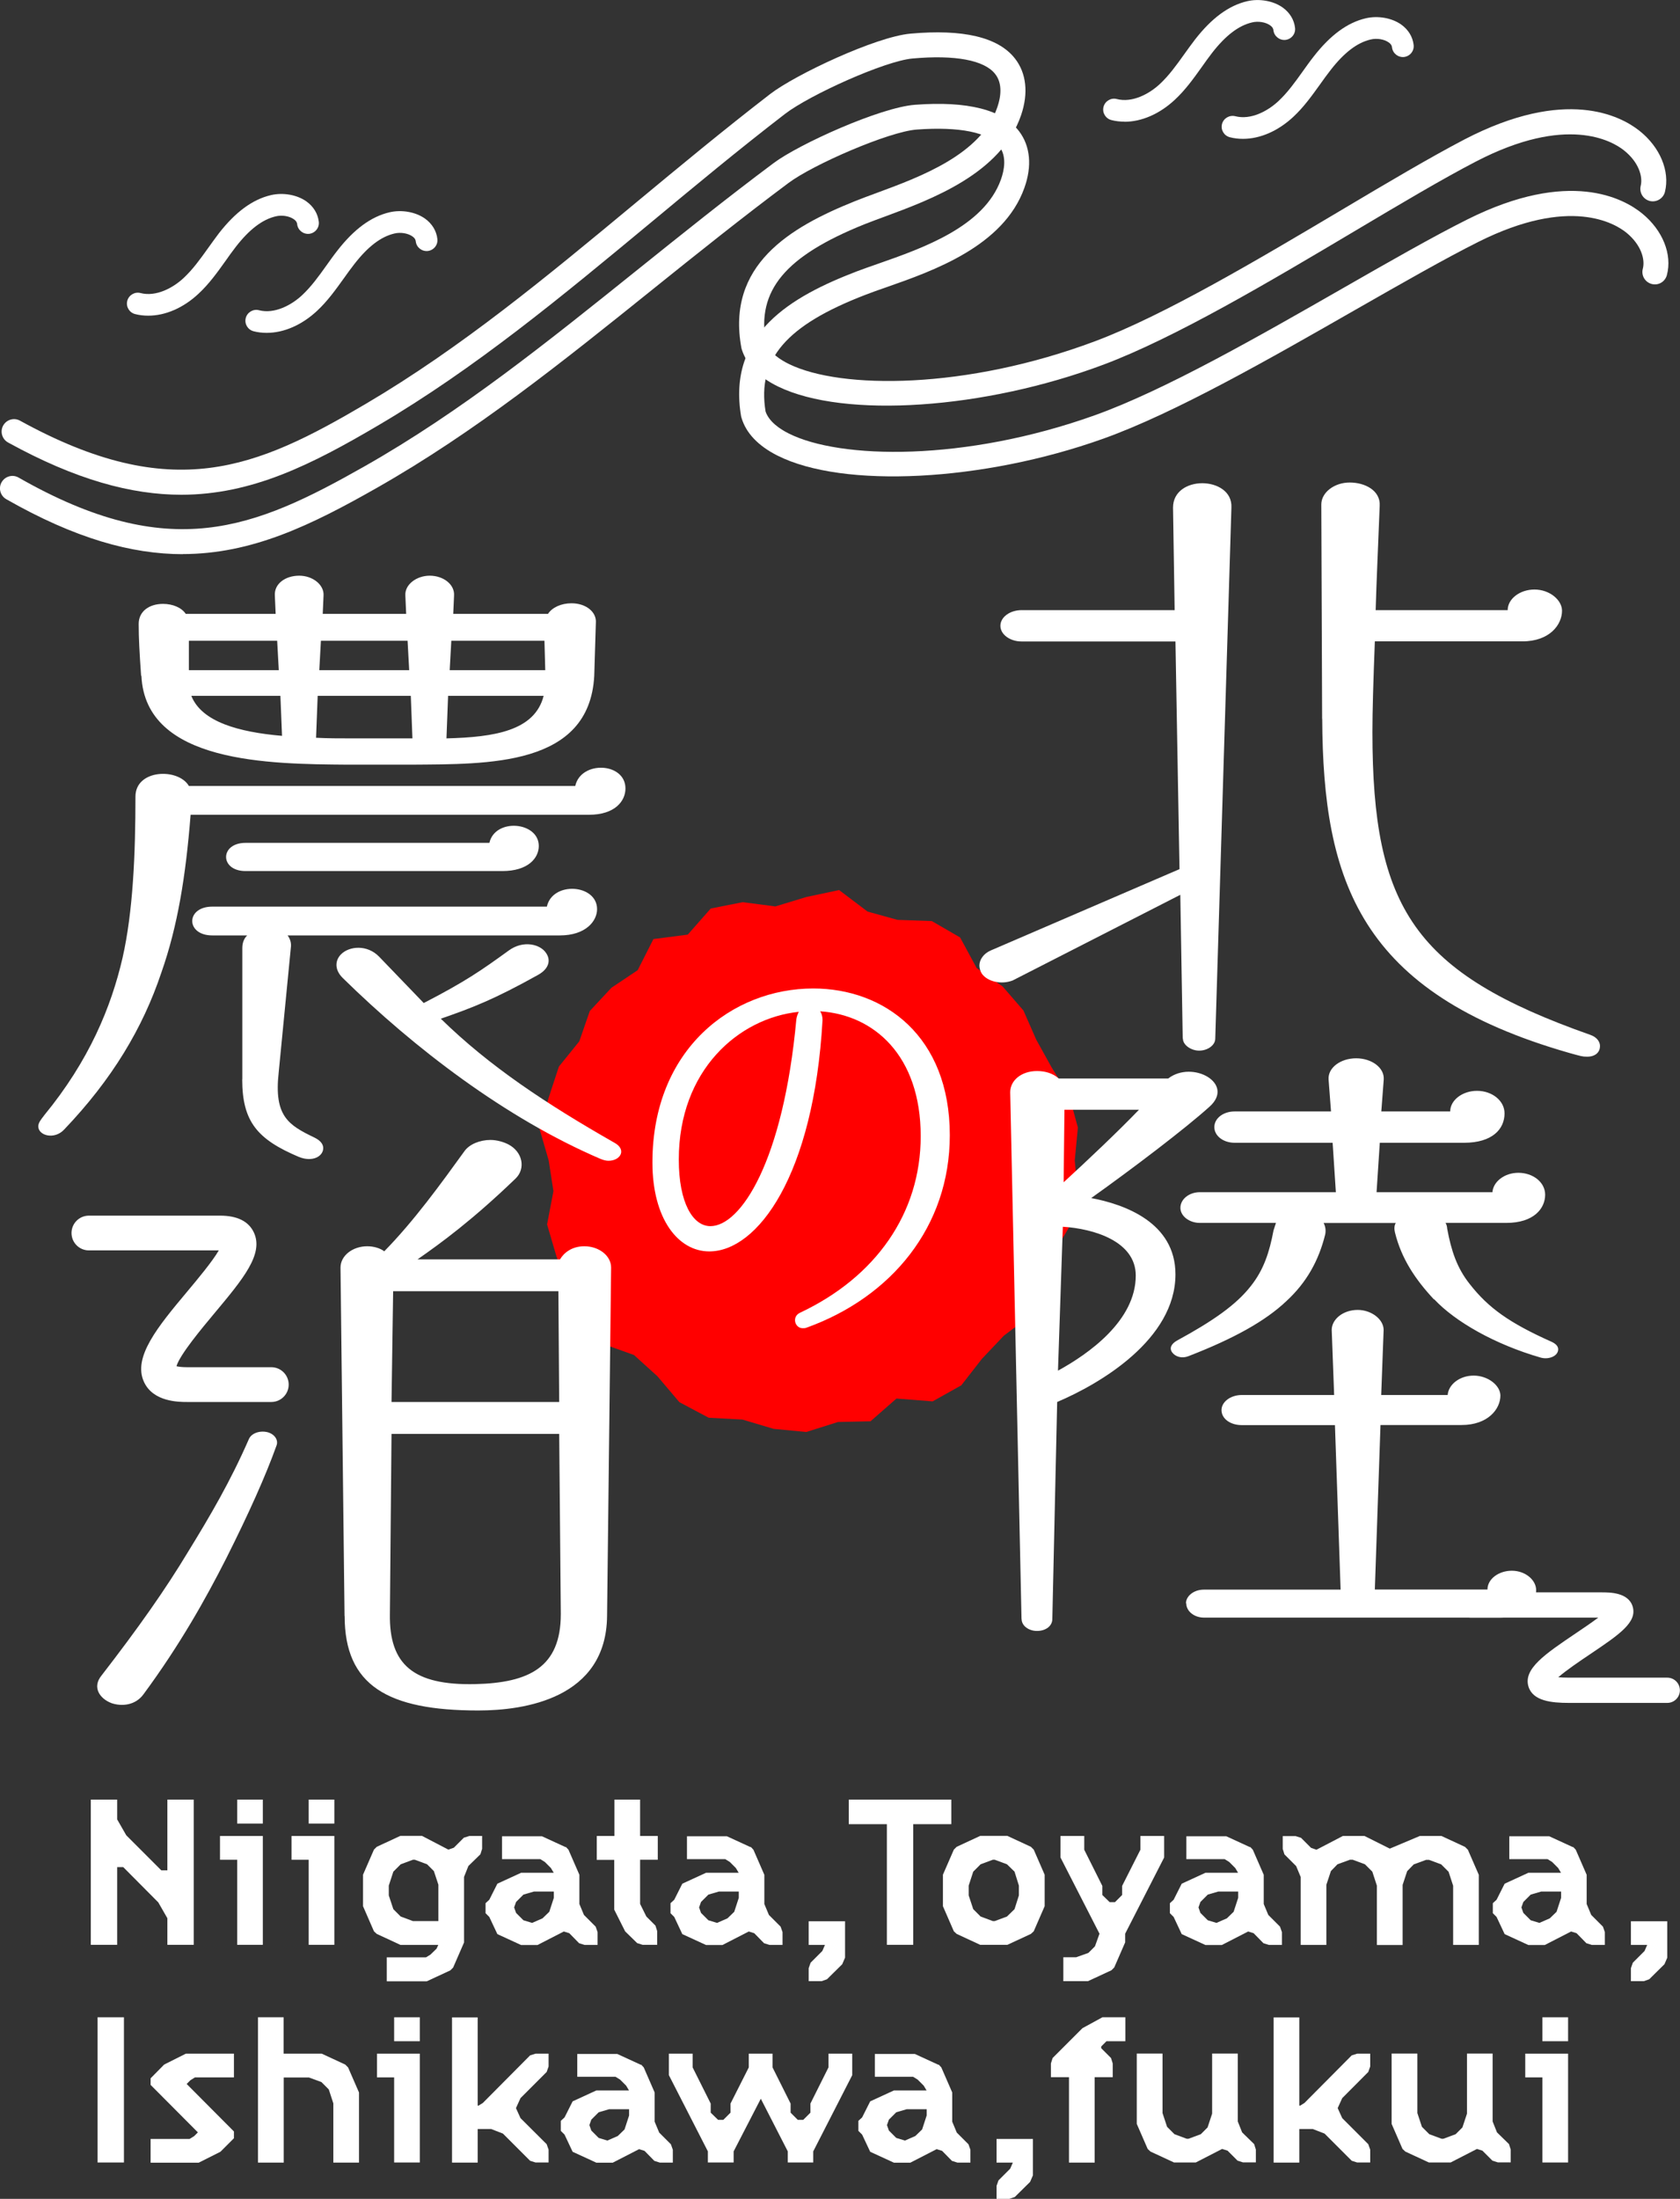 <?xml version="1.0" encoding="UTF-8"?><svg id="_レイヤー_2" xmlns="http://www.w3.org/2000/svg" viewBox="0 0 166.32 217.6"><rect x="0" y="0" width="166.32" height="217.6" fill="#333333" stroke="none"/><defs><style>.cls-1{fill:#fff;}.cls-2{fill:red;}</style></defs><g id="_レイヤー_1-2"><g><path class="cls-1" d="m18.09,54.84c-5.05,0-10.65-1.55-17.47-5.44-.59-.34-.8-1.09-.46-1.68.34-.59,1.09-.8,1.68-.46,14.98,8.55,23.3,5.1,34.28-1.13,9.52-5.4,18.01-12.23,27.01-19.45,4.34-3.48,8.82-7.08,13.47-10.55,2.52-1.88,10.54-5.5,13.98-5.76,5.22-.39,8.69.49,10.31,2.62,1.11,1.46,1.3,3.45.52,5.61-2.06,5.77-9.04,8.21-13.67,9.83-.75.26-1.44.5-2.05.74-7.86,3.02-10.74,6.37-9.9,11.55.34,1.01,1.42,1.74,2.28,2.17,5.08,2.57,17.43,2.81,30.3-1.79,6.92-2.47,16.33-7.86,24.63-12.61,4.56-2.61,8.88-5.08,12.28-6.78,10.09-5.04,15.46-2.08,17.3-.58,2.03,1.66,2.99,4.05,2.44,6.1-.18.66-.85,1.05-1.51.87-.66-.18-1.05-.85-.87-1.51.24-.91-.16-2.36-1.61-3.55-1.15-.94-5.59-3.64-14.64.88-3.34,1.67-7.62,4.12-12.16,6.71-8.39,4.8-17.9,10.25-25.03,12.79-11.87,4.24-25.73,4.95-32.24,1.66-1.9-.96-3.1-2.22-3.55-3.73-.01-.05-.03-.1-.04-.15-1.39-8.23,5-11.87,11.44-14.34.63-.24,1.35-.49,2.12-.76,4.43-1.55,10.49-3.67,12.16-8.33.34-.95.59-2.3-.16-3.29-1.05-1.38-3.95-1.97-8.17-1.66-2.75.2-10.24,3.45-12.69,5.28-4.61,3.44-9.08,7.02-13.4,10.49-9.07,7.29-17.65,14.17-27.33,19.67-6.54,3.72-12.4,6.57-19.26,6.57Z"/><polygon class="cls-2" points="54.32 114.84 53.39 111.63 54.34 108.56 55.33 105.55 57.35 103.05 58.39 100.05 60.53 97.75 63.13 96.01 64.69 92.93 68.09 92.49 70.36 89.91 73.52 89.28 76.76 89.7 79.82 88.77 83.07 88.08 85.89 90.21 88.85 91.03 92.25 91.15 95.05 92.77 96.69 95.8 99.26 97.62 101.32 100 102.59 102.89 104.11 105.63 105.85 108.43 106.71 111.58 106.4 114.84 106.71 118.11 105.94 121.28 104.26 124.12 103.51 127.28 102.04 130.18 99.38 132.18 97.21 134.47 95.17 137.09 92.33 138.68 88.75 138.4 86.18 140.65 82.96 140.72 79.82 141.71 76.59 141.4 73.5 140.48 70.16 140.3 67.26 138.76 65.08 136.19 62.76 134.09 59.43 132.9 58.09 129.84 56.09 127.3 55.06 124.23 54.16 121.17 54.79 117.88 54.32 114.84"/><path class="cls-1" d="m117.09,102.79l-.24-14.24-16.6,8.48c-1.12.43-2.49.12-3.05-.68-.16-.25-.24-.56-.24-.8,0-.56.4-1.18,1.12-1.49l18.69-8.05-.4-22.53h-15.24c-1.12,0-2.09-.68-2.09-1.55s.96-1.55,2.09-1.55h15.16l-.16-10.15c0-1.61,1.44-2.41,2.89-2.41s2.97.8,2.89,2.41l-1.6,52.56c0,.62-.72,1.18-1.6,1.18-.8,0-1.6-.56-1.6-1.18Zm13.8-31.64l-.08-21.23c0-1.18,1.28-2.17,2.81-2.17s3.05.8,2.97,2.29c-.16,4.21-.32,7.49-.4,10.34h13.07c0-1.11,1.2-2.04,2.65-2.04,1.52,0,2.73,1.05,2.73,2.1,0,1.36-1.2,3.03-3.93,3.03h-14.6c-.16,4.15-.24,6.93-.24,8.98,0,17.46,4.17,23.83,21.57,29.96.72.25.96.74.96,1.11,0,.56-.4,1.05-1.28,1.05-.48,0-.64-.06-1.76-.37-20.77-5.94-24.38-17.02-24.46-33.06Z"/><path class="cls-1" d="m101.13,160.22l-1.12-52.13c0-1.18,1.12-2.1,2.65-2.1.88,0,1.6.25,2.16.74h10.83c2.41-1.86,6.66.5,4.09,2.79-2.33,2.11-7.62,6.13-11.71,9.04,3.29.62,8.34,2.41,8.34,7.55,0,6.44-7.46,10.83-11.71,12.63l-.48,21.48c0,.68-.64,1.18-1.52,1.18-.8,0-1.52-.5-1.52-1.18Zm11.31-33.99c0-3.4-4.17-4.64-7.22-4.83l-.48,14.24c3.05-1.67,7.7-4.95,7.7-9.41Zm.32-16.41h-7.38l-.08,7.18c2.49-2.29,5.37-5.01,7.46-7.18Zm29.19,18.76c-1.84-1.98-3.21-4.02-3.85-6.62-.08-.31-.08-.68.08-.93h-7.14c.16.31.24.68.16,1.11-.64,2.6-1.84,4.77-3.85,6.62-2.09,1.98-5.21,3.71-9.7,5.45-.64.25-1.28.06-1.6-.37-.32-.43-.08-.87.48-1.18,3.53-1.92,5.85-3.53,7.3-5.39,1.28-1.61,1.84-3.34,2.25-5.51l.24-.74h-7.54c-1.04,0-1.92-.68-1.92-1.49,0-.87.88-1.55,1.92-1.55h13.47l-.32-4.89h-9.7c-1.12,0-2.01-.68-2.01-1.55s.88-1.55,2.01-1.55h9.54l-.24-3.16c-.08-1.18,1.2-2.1,2.73-2.1s2.81.93,2.73,2.1l-.24,3.16h6.82c0-1.11,1.2-2.04,2.65-2.04,1.52,0,2.73.99,2.73,2.23,0,1.55-1.2,2.91-4.01,2.91h-8.34l-.32,4.89h11.47c.08-1.05,1.2-1.92,2.57-1.92,1.44,0,2.65.93,2.65,2.17,0,1.36-1.12,2.79-3.85,2.79h-6.01c.08.12.16.37.16.56.4,2.17.96,3.9,2.25,5.51,1.84,2.35,3.93,3.84,8.1,5.7.4.19.64.43.64.74,0,.68-.96,1.05-1.76.81-4.49-1.3-8.42-3.53-10.51-5.76Zm-24.54,30.09c0-.74.8-1.36,1.76-1.36h13.55l-.56-16.28h-9.22c-1.12,0-2.01-.62-2.01-1.49,0-.8.88-1.49,2.01-1.49h9.14l-.24-6.44c0-1.05,1.12-1.98,2.57-1.98,1.36,0,2.57.93,2.57,1.98l-.24,6.44h6.58c.08-1.05,1.2-1.92,2.57-1.92,1.44,0,2.65.99,2.65,1.98,0,1.3-1.2,2.91-3.85,2.91h-8.02l-.56,16.28h11.15c0-1.05,1.12-1.86,2.41-1.86,1.36,0,2.41.93,2.41,1.92,0,1.18-1.04,2.72-3.53,2.72h-29.35c-.96,0-1.76-.62-1.76-1.42Z"/><g><path class="cls-1" d="m11.6,192.46h-2.61v-14.37h2.61v1.96l.9,1.57,3.47,3.47h.6v-7h2.61v14.37h-2.61v-2.63l-.9-1.57-3.47-3.49h-.6v7.69Z"/><path class="cls-1" d="m21.78,184.04v-2.35h4.24v10.77h-2.54v-8.42h-1.7Zm1.7-5.95h2.54v2.37h-2.54v-2.37Z"/><path class="cls-1" d="m28.86,184.04v-2.35h4.24v10.77h-2.54v-8.42h-1.7Zm1.7-5.95h2.54v2.37h-2.54v-2.37Z"/><path class="cls-1" d="m39.63,192.46l-2.33-1.08-.28-.26-1.08-2.48v-3.12l1.08-2.48.28-.28,2.33-1.08h2.15l2.61,1.36.54-.19.99-.99.54-.17h1.27v1.27l-.17.54-1.19,1.16-.43,1.08v6.49l-1.08,2.48-.28.28-2.33,1.08h-3.96v-2.37h3.88l.43-.26.62-.6.17-.37h-3.77Zm3.32-7.3l-.67-.67-1.21-.45h-.19l-1.21.45-.73.73-.45,1.38v.97l.45,1.36.73.73,1.21.45h2.52v-3.6l-.45-1.36Z"/><path class="cls-1" d="m56.02,182.77l.26.28,1.08,2.48v2.89l.45,1.08,1.16,1.16.19.54v1.27h-1.29l-.54-.17-.97-.99-.54-.17-2.61,1.34h-1.62l-2.35-1.08-.8-1.7-.37-.37v-.99l.37-.34.8-1.59,2.35-1.08h3.23l-.28-.47-.6-.6-.45-.28h-3.79v-2.26h3.96l2.35,1.08Zm-3.17,4.42l-1.03.3-.73.73-.19.54.19.54.73.73.86.26,1.03-.45.67-.65.45-1.38v-.62h-1.98Z"/><path class="cls-1" d="m59.08,184.04v-2.35h1.75v-3.6h2.54v3.6h1.75v2.35h-1.75v4.37l.62,1.25.9.9.17.54v1.36h-1.44l-.54-.17-1.19-1.16-1.08-2.15v-4.93h-1.75Z"/><path class="cls-1" d="m74.33,182.77l.26.28,1.08,2.48v2.89l.45,1.08,1.16,1.16.19.54v1.27h-1.29l-.54-.17-.97-.99-.54-.17-2.61,1.34h-1.62l-2.35-1.08-.8-1.7-.37-.37v-.99l.37-.34.8-1.59,2.35-1.08h3.23l-.28-.47-.6-.6-.45-.28h-3.79v-2.26h3.96l2.35,1.08Zm-3.17,4.42l-1.03.3-.73.73-.19.54.19.54.73.73.86.26,1.03-.45.67-.65.45-1.38v-.62h-1.98Z"/><path class="cls-1" d="m80.06,192.46v-2.33h3.6v3.6l-.28.65-1.51,1.49-.54.19h-1.27v-1.29l.19-.54,1.16-1.16.26-.6h-1.62Z"/><path class="cls-1" d="m90.41,192.46h-2.61v-11.94h-3.77v-2.43h10.15v2.43h-3.77v11.94Z"/><path class="cls-1" d="m94.71,191.38l-.28-.26-1.08-2.48v-3.12l1.08-2.48.28-.28,2.33-1.08h2.69l2.33,1.08.28.28,1.08,2.48v3.12l-1.08,2.48-.28.26-2.33,1.08h-2.69l-2.33-1.08Zm2.37-6.89l-.73.73-.45,1.38v.97l.45,1.36.73.73,1.21.45h.19l1.21-.45.75-.73.43-1.36v-.97l-.43-1.38-.75-.73-1.21-.45h-.19l-1.21.45Z"/><path class="cls-1" d="m110.31,194.7l-.28.28-2.33,1.08h-2.43v-2.37h1.27l1.21-.43.65-.65.45-1.25-3.86-7.54v-2.13h2.35v1.36l1.79,3.58v.9l.73.71h.52l.71-.71v-.9l1.81-3.58v-1.36h2.35v2.13l-3.86,7.54v.86l-1.08,2.48Z"/><path class="cls-1" d="m123.77,182.77l.26.28,1.08,2.48v2.89l.45,1.08,1.16,1.16.19.54v1.27h-1.29l-.54-.17-.97-.99-.54-.17-2.61,1.34h-1.62l-2.35-1.08-.8-1.7-.37-.37v-.99l.37-.34.8-1.59,2.35-1.08h3.23l-.28-.47-.6-.6-.45-.28h-3.79v-2.26h3.96l2.35,1.08Zm-3.17,4.42l-1.03.3-.73.73-.19.54.19.54.73.73.86.26,1.03-.45.67-.65.45-1.38v-.62h-1.98Z"/><path class="cls-1" d="m136.31,192.46v-5.86l-.45-1.38-.73-.73-1.21-.45h-.28l-1.23.45-.65.67-.45,1.36v5.95h-2.54v-6.72l-.45-1.08-1.16-1.16-.17-.54v-1.27h1.27l.54.17.99.99.54.19,2.61-1.36h2.15l2.5,1.25,2.97-1.25h2.15l2.33,1.08.28.28,1.08,2.48v6.94h-2.54v-5.86l-.45-1.38-.73-.73-1.21-.45h-.28l-1.23.45-.65.67-.45,1.36v5.95h-2.54Z"/><path class="cls-1" d="m155.74,182.77l.26.28,1.08,2.48v2.89l.45,1.08,1.16,1.16.19.54v1.27h-1.29l-.54-.17-.97-.99-.54-.17-2.61,1.34h-1.62l-2.35-1.08-.8-1.7-.37-.37v-.99l.37-.34.8-1.59,2.35-1.08h3.23l-.28-.47-.6-.6-.45-.28h-3.79v-2.26h3.96l2.35,1.08Zm-3.17,4.42l-1.03.3-.73.73-.19.54.19.54.73.73.86.26,1.03-.45.67-.65.45-1.38v-.62h-1.98Z"/><path class="cls-1" d="m161.46,192.46v-2.33h3.6v3.6l-.28.65-1.51,1.49-.54.19h-1.27v-1.29l.19-.54,1.16-1.16.26-.6h-1.62Z"/><path class="cls-1" d="m12.27,199.63v14.37h-2.61v-14.37h2.61Z"/><path class="cls-1" d="m23.16,205.58h-3.86l-.45.28-.37.37,4.68,4.7v.67l-1.34,1.34-2.15,1.08h-4.76v-2.35h3.86l.45-.28.37-.37-4.68-4.7v-.65l1.34-1.36,2.15-1.08h4.76v2.35Z"/><path class="cls-1" d="m25.54,214v-14.37h2.54v3.6h3.77l2.33,1.08.28.28,1.08,2.48v6.94h-2.54v-5.86l-.45-1.38-.73-.73-1.23-.45h-2.5v8.42h-2.54Z"/><path class="cls-1" d="m37.32,205.58v-2.35h4.24v10.77h-2.54v-8.42h-1.7Zm1.7-5.95h2.54v2.37h-2.54v-2.37Z"/><path class="cls-1" d="m47.83,208.08l4.65-4.68.54-.17h1.29v1.27l-.19.54-2.59,2.59-.45.99.45.99,2.59,2.58.19.54v1.27h-1.29l-.54-.17-2.69-2.69-1.16-.45h-1.34v3.32h-2.54v-14.37h2.54v8.73h.09l.45-.28Z"/><path class="cls-1" d="m63.47,204.31l.26.28,1.08,2.48v2.89l.45,1.08,1.16,1.16.19.54v1.27h-1.29l-.54-.17-.97-.99-.54-.17-2.61,1.34h-1.62l-2.35-1.08-.8-1.7-.37-.37v-.99l.37-.34.8-1.59,2.35-1.08h3.23l-.28-.47-.6-.6-.45-.28h-3.79v-2.26h3.96l2.35,1.08Zm-3.17,4.42l-1.03.3-.73.73-.19.54.19.54.73.73.86.26,1.03-.45.67-.65.45-1.38v-.62h-1.98Z"/><path class="cls-1" d="m72.62,214h-2.54v-1.1l-3.86-7.54v-2.13h2.35v1.36l1.79,3.58v.9l.73.71h.52l.71-.71v-.9l1.81-3.58v-1.36h2.35v1.36l1.79,3.58v.9l.71.71h.54l.71-.71v-.9l1.79-3.58v-1.36h2.35v2.13l-3.86,7.54v1.1h-2.52v-1.1l-2.67-5.21-2.69,5.21v1.1Z"/><path class="cls-1" d="m92.93,204.31l.26.28,1.08,2.48v2.89l.45,1.08,1.16,1.16.19.54v1.27h-1.29l-.54-.17-.97-.99-.54-.17-2.61,1.34h-1.62l-2.35-1.08-.8-1.7-.37-.37v-.99l.37-.34.8-1.59,2.35-1.08h3.23l-.28-.47-.6-.6-.45-.28h-3.79v-2.26h3.96l2.35,1.08Zm-3.17,4.42l-1.03.3-.73.73-.19.54.19.54.73.73.86.26,1.03-.45.67-.65.45-1.38v-.62h-1.98Z"/><path class="cls-1" d="m98.66,214v-2.33h3.6v3.6l-.28.65-1.51,1.49-.54.19h-1.27v-1.29l.19-.54,1.16-1.16.26-.6h-1.62Z"/><path class="cls-1" d="m109.15,199.63h2.26v2.37h-1.87l-.52.52v.17l.97.97.17.54v1.36h-1.79v8.45h-2.54v-8.45h-1.79v-1.36l.17-.54,2.95-2.95,1.98-1.08Z"/><path class="cls-1" d="m115.09,203.23v5.88l.45,1.36.73.73,1.21.45h.19l1.21-.45.67-.67.45-1.36v-5.95h2.54v6.72l.43,1.08,1.19,1.16.17.54v1.27h-1.27l-.54-.17-.99-.99-.54-.17-2.61,1.34h-2.15l-2.33-1.08-.28-.26-1.08-2.48v-6.96h2.54Z"/><path class="cls-1" d="m129.17,208.08l4.65-4.68.54-.17h1.29v1.27l-.19.54-2.58,2.59-.45.99.45.99,2.58,2.58.19.54v1.27h-1.29l-.54-.17-2.69-2.69-1.16-.45h-1.34v3.32h-2.54v-14.37h2.54v8.73h.09l.45-.28Z"/><path class="cls-1" d="m140.32,203.23v5.88l.45,1.36.73.73,1.21.45h.19l1.21-.45.67-.67.45-1.36v-5.95h2.54v6.72l.43,1.08,1.19,1.16.17.54v1.27h-1.27l-.54-.17-.99-.99-.54-.17-2.61,1.34h-2.15l-2.33-1.08-.28-.26-1.08-2.48v-6.96h2.54Z"/><path class="cls-1" d="m151,205.58v-2.35h4.24v10.77h-2.54v-8.42h-1.7Zm1.7-5.95h2.54v2.37h-2.54v-2.37Z"/></g><path class="cls-1" d="m79.22,129.9c7.45-3.51,11.93-9.81,11.93-17.46,0-8.03-4.67-12.02-9.96-12.36.14.19.24.48.24.87-.87,15.39-6.44,22.89-11.21,22.89-3.08,0-5.63-3.22-5.63-8.8,0-11.25,7.94-17.22,15.92-17.22,7.02,0,13.52,4.71,13.52,14.52,0,9.04-5.77,16.02-14.19,19.05-.14.05-.19.05-.38.05-.77,0-1.11-1.15-.24-1.54Zm-.38-29.05c.05-.29.14-.53.24-.72-5.96.62-11.88,5.77-11.88,14.62,0,4.28,1.39,6.59,3.13,6.59,2.98,0,7.21-6.35,8.51-20.49Z"/><path class="cls-1" d="m4.35,110.4c4.49-5.45,6.66-10.77,7.78-15.6,1.04-4.58,1.28-10.28,1.28-15.97,0-2.72,4.25-2.85,5.29-1.05h38.25c.56-2.54,4.97-2.35,4.97.25,0,1.24-1.04,2.6-3.61,2.6H18.87c-.48,6.07-1.28,11.02-2.89,15.6-1.84,5.51-4.89,10.59-9.62,15.54-.96,1.05-2.57.62-2.57-.31,0-.37.32-.74.56-1.05Zm9.62-43.52c-.16-2.29-.24-3.71-.24-5.14,0-1.24,1.04-1.98,2.41-1.98.96,0,1.84.37,2.25.99h8.9l-.08-1.8c-.08-1.18,1.04-1.98,2.41-1.98s2.49.93,2.41,1.98l-.08,1.8h8.26l-.08-1.8c-.08-1.11,1.12-1.98,2.41-1.98,1.36,0,2.49.87,2.41,1.98l-.08,1.8h9.38c.4-.62,1.28-1.05,2.33-1.05,1.44,0,2.49.87,2.41,1.92l-.16,5.26c-.48,8.98-10.51,8.73-18.12,8.79h-6.34c-7.62-.06-19.97-.12-20.37-8.79Zm13.63-.56l-.16-2.91h-8.74v2.91h8.9Zm.16,2.54h-8.82c1.04,2.6,4.73,3.59,8.98,3.96l-.16-3.96Zm-3.77,37.95v-13c0-.5.16-.93.48-1.24h-3.45c-2.65,0-2.65-2.85,0-2.85h33.12c.56-2.54,4.97-2.23,4.97.25,0,1.18-1.12,2.6-3.69,2.6h-26.95c.24.31.4.74.32,1.24l-1.2,12.32c-.48,4.33.96,5.2,3.53,6.44.64.31.88.68.88,1.05,0,.8-1.04,1.42-2.41.87-4.09-1.73-5.61-3.47-5.61-7.68Zm.32-23.4h24.14c.56-2.48,4.89-2.11,4.89.31,0,1.18-1.04,2.48-3.61,2.48h-25.42c-2.57,0-2.57-2.79,0-2.79Zm16.52-10.34l-.16-4.21h-9.22l-.16,4.15c1.12.06,2.33.06,3.45.06h6.09Zm-.32-6.75l-.16-2.91h-8.58l-.16,2.91h8.9Zm-6.58,30.46c-.88-.87-.72-1.8-.16-2.35.8-.8,2.57-.99,3.77.25l4.41,4.58c4.09-2.11,5.69-3.22,8.42-5.2,1.44-1.05,3.13-.62,3.69.25.48.68.32,1.55-.8,2.17-4.33,2.41-6.42,3.22-9.62,4.33,4.81,4.71,10.43,8.42,17.16,12.26,1.28.68.64,1.8-.56,1.8-.24,0-.48-.06-.8-.19-9.38-4.02-18.44-10.96-25.5-17.89Zm19.89-27.92h-9.46l-.16,4.21c4.73-.12,8.74-.74,9.62-4.21Zm.16-2.54l-.08-2.91h-9.22l-.16,2.91h9.46Z"/><path class="cls-1" d="m11.01,168.53c-1.12-.43-1.92-1.55-.96-2.72,3.69-4.77,6.34-8.54,8.58-12.26,2.17-3.53,4.17-6.93,6.01-11.14.24-.56,1.04-.87,1.84-.68.72.19,1.12.8.88,1.36-1.04,2.91-2.73,6.69-4.97,11.14-2.01,3.96-4.57,8.54-8.18,13.43-.8,1.11-2.17,1.24-3.21.87Zm23.1-8.61l-.4-34.48c0-1.18,1.2-2.11,2.65-2.11.64,0,1.28.19,1.68.5,2.97-3.03,5.61-6.69,7.94-9.91.48-.68,1.52-1.11,2.57-1.11.64,0,1.28.19,1.76.43,1.44.74,1.76,2.41.72,3.4-4.25,4.09-7.38,6.38-9.7,7.99h14.11c.4-.68,1.2-1.3,2.41-1.3,1.44,0,2.65.93,2.65,2.11l-.4,34.48c-.08,8.17-8.18,9.35-12.75,9.35-8.98,0-13.23-2.48-13.23-9.35Zm21.41-.19l-.16-17.83h-16.6l-.16,17.83c-.08,5.01,2.33,7.06,8.42,6.93,5.37-.12,8.5-1.67,8.5-6.93Zm-.16-20.99l-.08-10.96h-16.36l-.16,10.96h16.6Z"/><path class="cls-1" d="m17.96,48.96c-4.95,0-10.46-1.48-17.16-5.17-.6-.33-.81-1.08-.49-1.67.33-.6,1.08-.82,1.67-.49,15.11,8.31,23.38,4.73,34.26-1.68,9.43-5.56,17.82-12.51,26.7-19.88,4.28-3.55,8.71-7.22,13.3-10.76,2.49-1.92,10.45-5.67,13.89-5.98,5.22-.47,8.7.35,10.35,2.46,1.13,1.44,1.35,3.43.61,5.6-1.97,5.8-8.91,8.35-13.51,10.05-.74.27-1.43.53-2.04.77-7.81,3.15-10.64,6.54-9.72,11.7.36,1.01,1.45,1.71,2.32,2.13,5.12,2.49,17.47,2.53,30.27-2.27,6.88-2.58,16.2-8.12,24.42-13,4.52-2.69,8.8-5.22,12.17-6.98,10.01-5.19,15.43-2.33,17.29-.86,2.05,1.62,3.05,4,2.54,6.06-.17.66-.84,1.06-1.5.9-.66-.17-1.06-.83-.9-1.5.23-.92-.2-2.36-1.67-3.52-1.16-.92-5.65-3.55-14.63,1.11-3.32,1.72-7.56,4.24-12.05,6.91-8.31,4.94-17.73,10.53-24.82,13.19-11.8,4.43-25.65,5.36-32.21,2.18-1.92-.93-3.13-2.17-3.61-3.67-.02-.05-.03-.1-.04-.15-1.52-8.21,4.81-11.95,11.21-14.52.63-.25,1.34-.52,2.11-.8,4.4-1.62,10.43-3.84,12.02-8.52.33-.96.55-2.31-.22-3.28-1.07-1.37-3.98-1.91-8.19-1.53-2.75.25-10.18,3.61-12.61,5.48-4.56,3.51-8.97,7.17-13.23,10.71-8.96,7.43-17.42,14.45-27.02,20.1-6.61,3.89-12.51,6.88-19.54,6.88Z"/><path class="cls-1" d="m165.07,168.52h-9.74c-1.74,0-3.57-.19-4.01-1.61-.54-1.76,1.65-3.23,4.67-5.27.68-.46,1.56-1.05,2.24-1.56h-12.64c-.69,0-1.25-.56-1.25-1.25s.56-1.25,1.25-1.25h12.98c.79,0,2.63,0,3.06,1.39.48,1.57-1.3,2.77-4.24,4.75-.94.63-2.33,1.57-3.12,2.26.26.02.61.04,1.05.04h9.74c.69,0,1.25.56,1.25,1.25s-.56,1.25-1.25,1.25Zm-5.46-8.35h0,0Z"/><path class="cls-1" d="m26.85,138.74h-8.32c-.83,0-3.35,0-4.27-1.97-1.15-2.46,1.38-5.5,4.32-9.01.97-1.16,2.46-2.94,3.08-4.02h-12.86c-.95,0-1.72-.77-1.72-1.72s.77-1.72,1.72-1.72h12.98c1.71,0,2.83.56,3.35,1.66,1,2.14-1.06,4.6-3.91,8.01-1.22,1.46-3.41,4.08-3.75,5.23.2.05.53.1,1.07.1h8.32c.95,0,1.72.77,1.72,1.72s-.77,1.72-1.72,1.72Zm-4.48-14.94h.01-.01Z"/><path class="cls-1" d="m111.33,12.04c-.45,0-.89-.05-1.31-.16-.57-.15-.92-.73-.77-1.31.15-.57.74-.92,1.31-.77,1.54.4,3.22-.51,4.27-1.49.9-.84,1.63-1.85,2.4-2.93.36-.5.71-.99,1.08-1.47,1.65-2.12,3.33-3.36,5.16-3.79,1.2-.28,2.58-.04,3.51.62.7.5,1.14,1.21,1.23,2.02.07.59-.36,1.12-.95,1.19-.58.06-1.12-.36-1.19-.95-.01-.12-.06-.31-.34-.5-.44-.31-1.17-.43-1.78-.28-1.33.31-2.62,1.3-3.95,3.01-.36.46-.69.93-1.03,1.41-.8,1.12-1.62,2.27-2.68,3.25-1.51,1.4-3.28,2.16-4.96,2.16Z"/><path class="cls-1" d="m123.06,13.74c-.45,0-.89-.05-1.31-.16-.57-.15-.92-.73-.77-1.31.15-.57.74-.91,1.31-.77,1.54.4,3.22-.51,4.27-1.49.9-.84,1.63-1.85,2.4-2.93.36-.5.71-1,1.09-1.48,1.65-2.12,3.33-3.36,5.16-3.79,1.2-.28,2.58-.04,3.51.62.7.5,1.14,1.21,1.23,2.02.07.59-.36,1.12-.95,1.19-.59.06-1.12-.36-1.19-.95-.01-.12-.06-.31-.34-.5-.44-.31-1.17-.43-1.78-.28-1.33.31-2.62,1.3-3.95,3.01-.36.46-.7.93-1.04,1.41-.8,1.11-1.62,2.27-2.68,3.25-1.51,1.4-3.28,2.16-4.96,2.16Z"/><path class="cls-1" d="m14.68,31.24c-.45,0-.89-.05-1.31-.16-.57-.15-.92-.73-.77-1.31.15-.57.74-.92,1.31-.77,1.54.4,3.22-.51,4.27-1.49.9-.84,1.63-1.85,2.4-2.93.36-.5.71-.99,1.08-1.48,1.65-2.12,3.33-3.36,5.16-3.79,1.2-.28,2.58-.04,3.51.62.7.5,1.14,1.21,1.23,2.02.07.59-.36,1.12-.95,1.19-.59.06-1.12-.36-1.19-.95-.01-.12-.06-.31-.34-.5-.44-.31-1.17-.43-1.78-.28-1.33.31-2.62,1.3-3.95,3.01-.36.46-.69.93-1.03,1.41-.8,1.12-1.62,2.27-2.68,3.25-1.5,1.4-3.28,2.16-4.96,2.16Z"/><path class="cls-1" d="m26.41,32.94c-.45,0-.89-.05-1.31-.16-.57-.15-.92-.73-.77-1.31.15-.57.74-.92,1.31-.77,1.54.4,3.22-.51,4.27-1.49.9-.84,1.63-1.85,2.4-2.93.36-.5.71-1,1.09-1.48,1.65-2.12,3.33-3.36,5.16-3.79,1.2-.28,2.58-.04,3.51.62.7.5,1.14,1.21,1.23,2.02.07.59-.36,1.12-.95,1.19-.59.06-1.12-.36-1.19-.95-.01-.12-.06-.31-.34-.5-.44-.31-1.17-.43-1.78-.28-1.33.31-2.62,1.3-3.95,3.01-.36.46-.7.93-1.04,1.41-.8,1.11-1.62,2.27-2.68,3.25-1.51,1.4-3.28,2.16-4.96,2.16Z"/></g></g></svg>